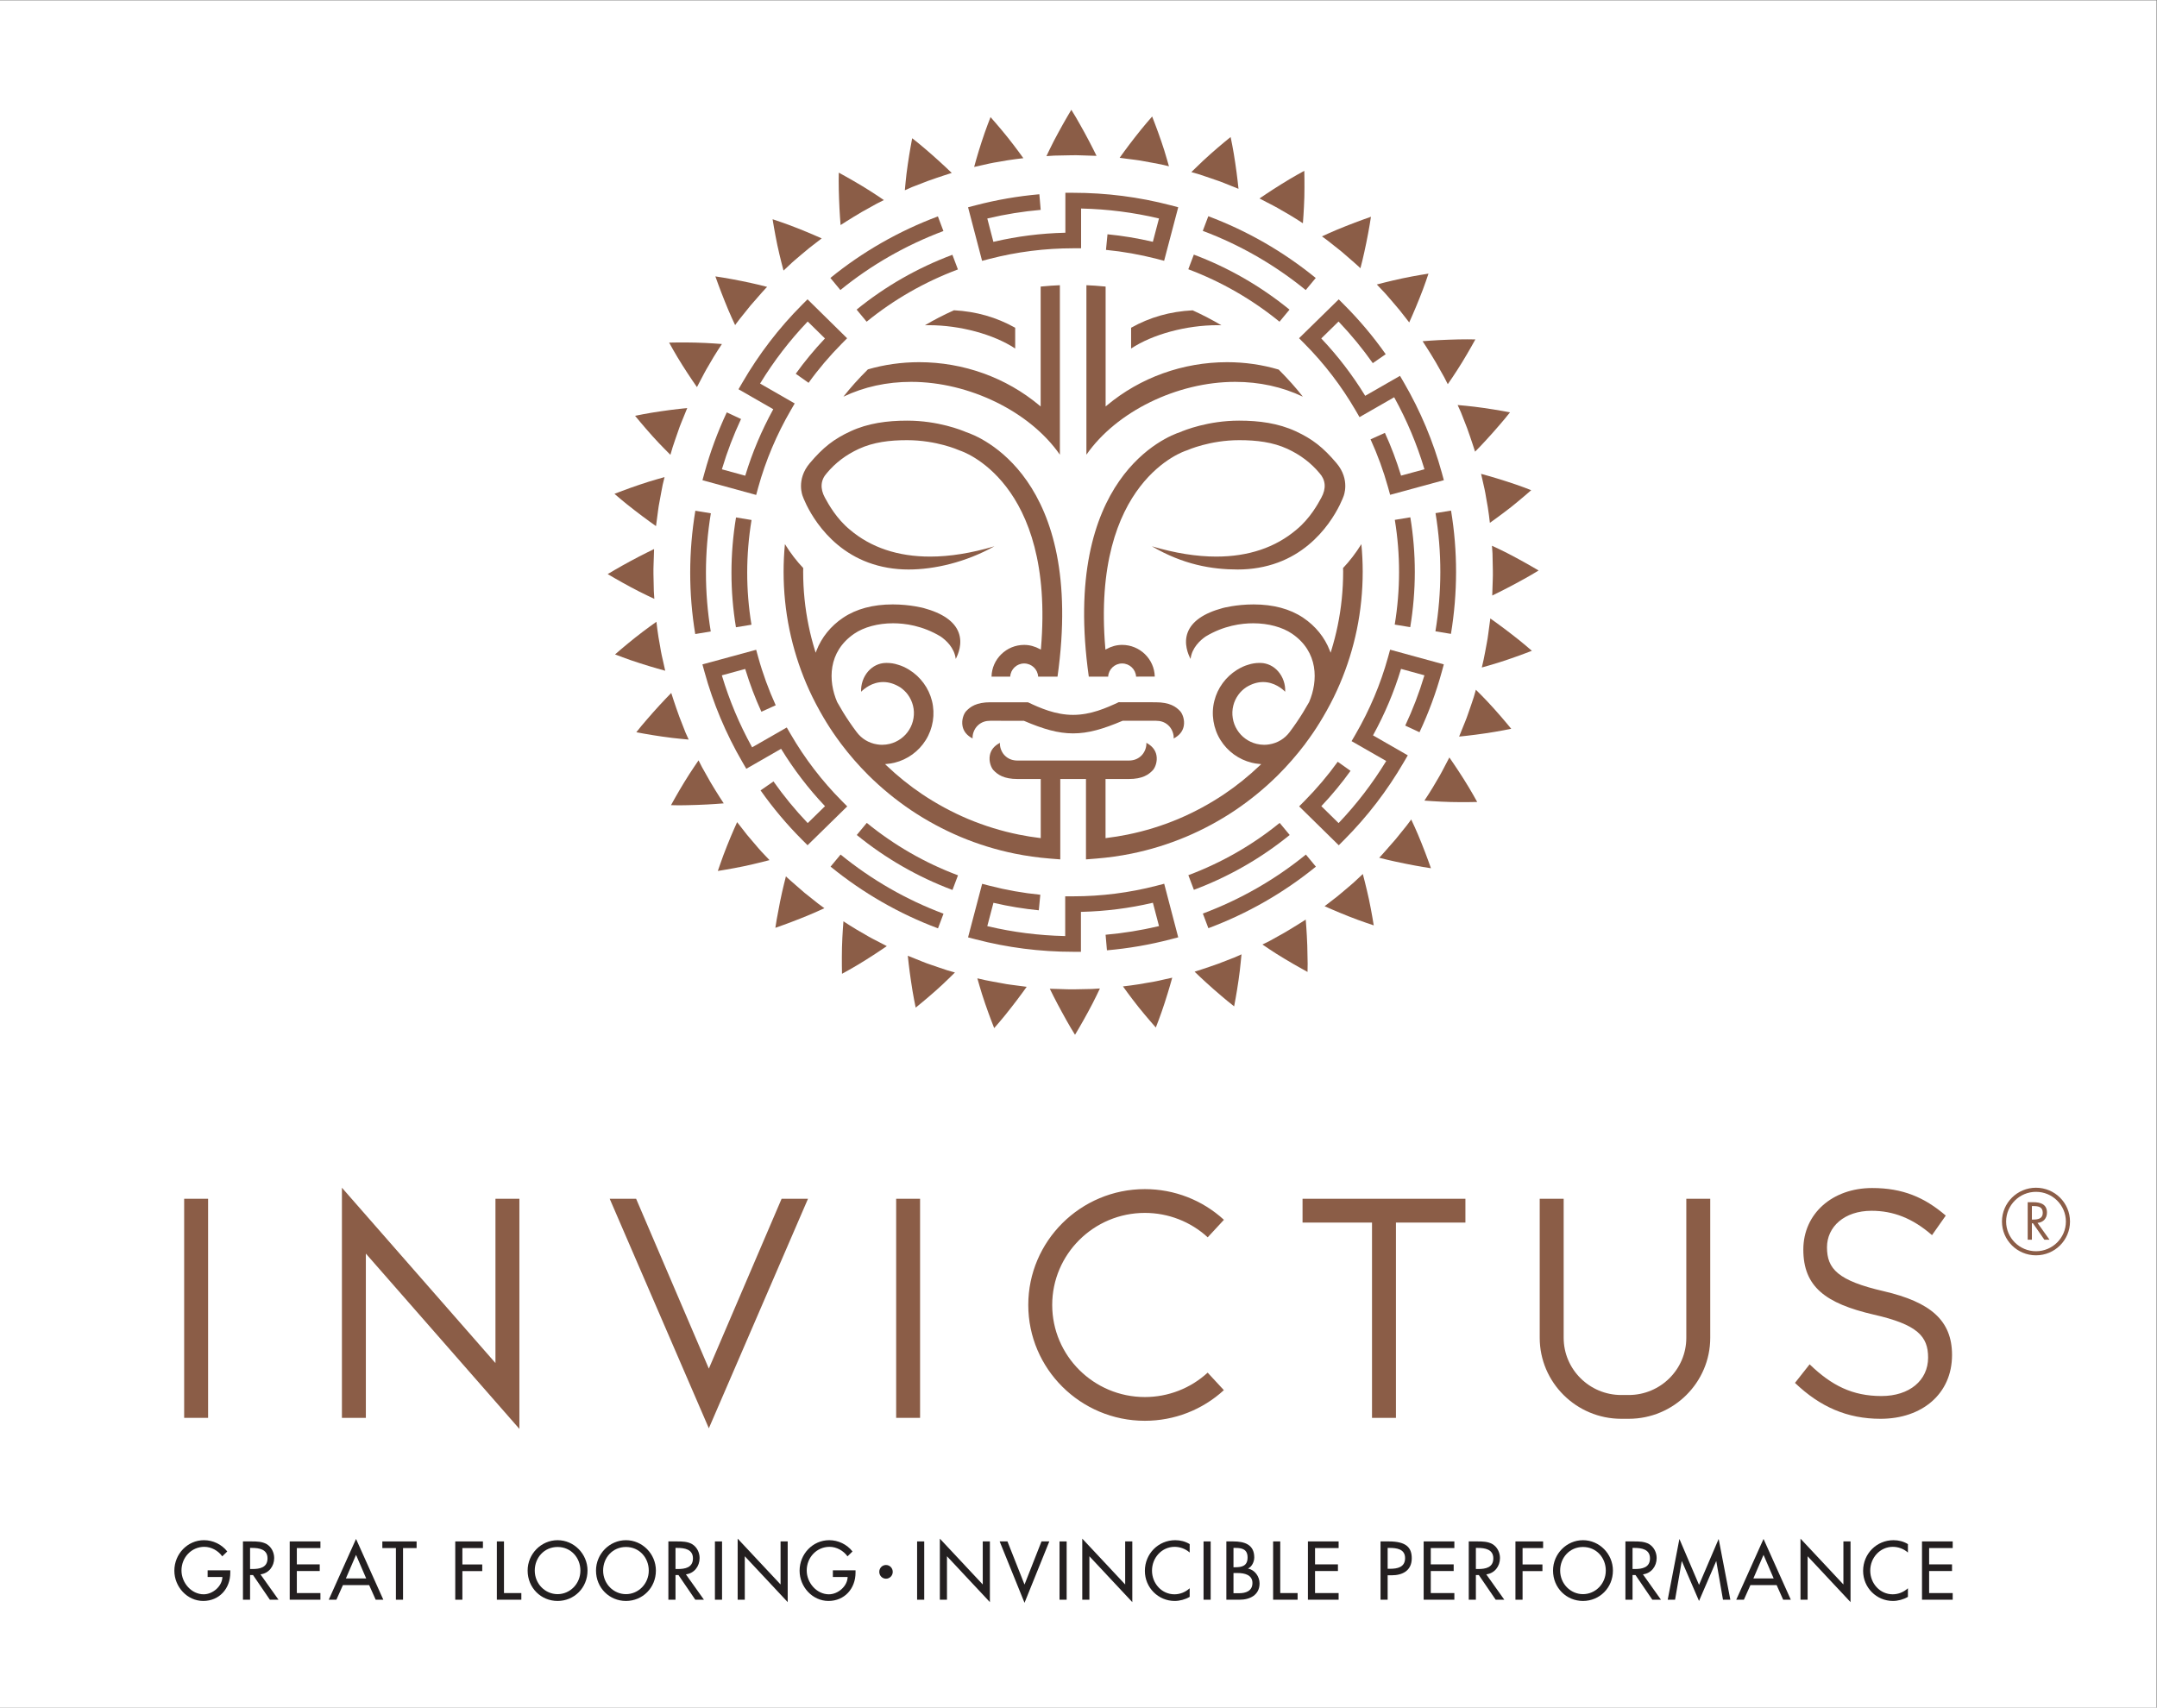 <?xml version="1.0" encoding="UTF-8" standalone="no"?>
<!-- Created with Inkscape (http://www.inkscape.org/) -->

<svg
   xmlns:dc="http://purl.org/dc/elements/1.1/"
   xmlns:cc="http://creativecommons.org/ns#"
   xmlns:rdf="http://www.w3.org/1999/02/22-rdf-syntax-ns#"
   xmlns:svg="http://www.w3.org/2000/svg"
   xmlns="http://www.w3.org/2000/svg"
   xmlns:sodipodi="http://sodipodi.sourceforge.net/DTD/sodipodi-0.dtd"
   xmlns:inkscape="http://www.inkscape.org/namespaces/inkscape"
   version="1.1"
   id="svg2"
   xml:space="preserve"
   width="315.989"
   height="250.212"
   viewBox="0 0 315.989 250.212"
   sodipodi:docname="Invictus_logo.svg"
   inkscape:version="0.92.4 (5da689c313, 2019-01-14)"><rect x="0" y="0" width="315.989" height="250.212" fill="#808080" stroke="none"/><defs
     id="defs6"><clipPath
       clipPathUnits="userSpaceOnUse"
       id="clipPath36"><path
         d="M 0,187.659 H 236.991 V 0 H 0 Z"
         id="path34"
         inkscape:connector-curvature="0" /></clipPath></defs><sodipodi:namedview
     pagecolor="#ffffff"
     bordercolor="#666666"
     borderopacity="1"
     objecttolerance="10"
     gridtolerance="10"
     guidetolerance="10"
     inkscape:pageopacity="0"
     inkscape:pageshadow="2"
     inkscape:window-width="3840"
     inkscape:window-height="2035"
     id="namedview4"
     showgrid="false"
     inkscape:zoom="1.8864003"
     inkscape:cx="279.75244"
     inkscape:cy="67.38373"
     inkscape:window-x="5459"
     inkscape:window-y="-13"
     inkscape:window-maximized="1"
     inkscape:current-layer="g10" /><g
     id="g10"
     inkscape:groupmode="layer"
     inkscape:label="Invictus_logo_Great-Floring-on-white+tagline"
     transform="matrix(1.333,0,0,-1.333,0,250.212)"
     style="opacity:1"><path
       d="M -3.7500001e-8,3.7500001e-8 H 236.992 V 187.659 H -3.7500001e-8 Z"
       style="fill:#ffffff;fill-opacity:1;fill-rule:nonzero;stroke:none"
       id="path12"
       inkscape:connector-curvature="0" /><g
       id="g14"
       transform="translate(77.901,37.267)"><path
         d="m 0,0 -7.992,18.669 h -2.904 L 0,-6.559 10.897,18.669 H 7.996 Z"
         style="fill:#8b5d47;fill-opacity:1;fill-rule:nonzero;stroke:none"
         id="path16"
         inkscape:connector-curvature="0" /></g><path
       d="M 22.87,31.855 H 20.239 V 55.937 H 22.87 Z"
       style="fill:#8b5d47;fill-opacity:1;fill-rule:nonzero;stroke:none"
       id="path18"
       inkscape:connector-curvature="0" /><g
       id="g20"
       transform="translate(161.047,55.937)"><path
         d="m 0,0 h -17.899 v -2.615 h 7.634 v -21.467 h 2.63 V -2.615 H 0 Z"
         style="fill:#8b5d47;fill-opacity:1;fill-rule:nonzero;stroke:none"
         id="path22"
         inkscape:connector-curvature="0" /></g><path
       d="m 101.115,31.855 h -2.628 v 24.082 h 2.628 z"
       style="fill:#8b5d47;fill-opacity:1;fill-rule:nonzero;stroke:none"
       id="path24"
       inkscape:connector-curvature="0" /><g
       id="g26"
       transform="translate(57.08,30.642)"><path
         d="M 0,0 -16.873,19.269 V 1.213 h -2.63 V 26.508 L -2.63,7.237 V 25.295 H 0 Z"
         style="fill:#8b5d47;fill-opacity:1;fill-rule:nonzero;stroke:none"
         id="path28"
         inkscape:connector-curvature="0" /></g><g
       id="g30"><g
         id="g32"
         clip-path="url(#clipPath36)"><g
           id="g38"
           transform="translate(125.82,31.532)"><path
             d="m 0,0 c -7.067,0 -12.814,5.709 -12.814,12.733 0,7.021 5.747,12.733 12.814,12.733 3.23,0 6.316,-1.199 8.688,-3.374 L 6.906,20.168 C 5.017,21.899 2.565,22.851 0,22.851 c -5.618,0 -10.184,-4.539 -10.184,-10.118 0,-5.581 4.566,-10.122 10.184,-10.122 2.562,0 5.012,0.951 6.9,2.681 L 8.681,3.368 C 6.309,1.194 3.225,0 0,0"
             style="fill:#8b5d47;fill-opacity:1;fill-rule:nonzero;stroke:none"
             id="path40"
             inkscape:connector-curvature="0" /></g><g
           id="g42"
           transform="translate(178.994,31.751)"><path
             d="m 0,0 h -0.821 c -4.938,0 -8.96,3.996 -8.96,8.903 v 15.282 h 2.632 V 8.903 c 0,-3.467 2.837,-6.288 6.328,-6.288 H 0 c 3.492,0 6.329,2.821 6.329,6.288 v 15.282 h 2.63 V 8.903 C 8.959,3.996 4.941,0 0,0"
             style="fill:#8b5d47;fill-opacity:1;fill-rule:nonzero;stroke:none"
             id="path44"
             inkscape:connector-curvature="0" /></g><g
           id="g46"
           transform="translate(207.031,45.773)"><path
             d="m 0,0 c 5.129,-1.197 7.495,-3.205 7.495,-7.011 0,-4.263 -3.288,-7.011 -7.86,-7.011 -3.646,0 -6.641,1.304 -9.401,3.947 l 1.61,2.042 c 2.399,-2.324 4.703,-3.487 7.891,-3.487 3.091,0 5.13,1.727 5.13,4.227 0,2.326 -1.152,3.629 -5.984,4.725 -5.295,1.23 -7.729,3.062 -7.729,7.148 0,3.946 3.193,6.765 7.566,6.765 3.35,0 5.752,-1.022 8.088,-3.029 L 5.294,6.165 C 3.154,8.033 1.019,8.843 -1.351,8.843 -4.341,8.843 -6.248,7.082 -6.248,4.828 -6.248,2.467 -5.063,1.163 0,0"
             style="fill:#8b5d47;fill-opacity:1;fill-rule:nonzero;stroke:none"
             id="path48"
             inkscape:connector-curvature="0" /></g><g
           id="g50"
           transform="translate(223.753,56.699)"><path
             d="m 0,0 c -1.81,0 -3.283,-1.463 -3.283,-3.265 0,-1.799 1.473,-3.264 3.283,-3.264 1.809,0 3.286,1.465 3.286,3.264 C 3.286,-1.463 1.809,0 0,0 m 0,-6.979 c -2.063,0 -3.74,1.666 -3.74,3.714 0,2.051 1.677,3.716 3.74,3.716 2.062,0 3.737,-1.665 3.737,-3.716 0,-2.048 -1.675,-3.714 -3.737,-3.714"
             style="fill:#8b5d47;fill-opacity:1;fill-rule:nonzero;stroke:none"
             id="path52"
             inkscape:connector-curvature="0" /></g><g
           id="g54"
           transform="translate(223.302,53.65)"><path
             d="m 0,0 h 0.142 c 0.524,0 1.053,0.099 1.053,0.738 0,0.679 -0.501,0.746 -1.056,0.746 H 0 Z m 0,-2.215 h -0.462 v 4.124 h 0.601 c 0.786,0 1.517,-0.207 1.517,-1.137 0,-0.635 -0.4,-1.084 -1.04,-1.138 L 1.937,-2.215 H 1.371 l -1.256,1.81 H 0 Z"
             style="fill:#8b5d47;fill-opacity:1;fill-rule:nonzero;stroke:none"
             id="path56"
             inkscape:connector-curvature="0" /></g><g
           id="g58"
           transform="translate(163.785,119.724)"><path
             d="m 0,0 c 0,0 -0.05,-0.34 -0.115,-0.85 -0.078,-0.505 -0.137,-1.188 -0.275,-1.86 -0.129,-0.671 -0.243,-1.343 -0.354,-1.847 -0.118,-0.5 -0.192,-0.832 -0.192,-0.832 0,0 0.344,0.097 0.865,0.246 0.518,0.152 1.222,0.361 1.896,0.594 1.363,0.46 2.741,0.994 2.741,0.994 0,0 -1.092,0.964 -2.257,1.847 C 1.16,-0.814 0,0 0,0"
             style="fill:#8b5d47;fill-opacity:1;fill-rule:nonzero;stroke:none"
             id="path60"
             inkscape:connector-curvature="0" /></g><g
           id="g62"
           transform="translate(164.191,109.805)"><path
             d="m 0,0 c -0.47,0.534 -0.984,1.059 -1.36,1.449 -0.381,0.379 -0.635,0.634 -0.635,0.634 0,0 -0.092,-0.329 -0.234,-0.82 -0.152,-0.491 -0.388,-1.132 -0.607,-1.779 -0.211,-0.654 -0.498,-1.276 -0.681,-1.758 -0.192,-0.473 -0.319,-0.79 -0.319,-0.79 0,0 1.406,0.135 2.852,0.351 1.449,0.207 2.875,0.505 2.875,0.505 0,0 -0.929,1.143 -1.891,2.208"
             style="fill:#8b5d47;fill-opacity:1;fill-rule:nonzero;stroke:none"
             id="path64"
             inkscape:connector-curvature="0" /></g><g
           id="g66"
           transform="translate(159.283,104.445)"><path
             d="m 0,0 c 0,0 -0.16,-0.3 -0.398,-0.76 -0.24,-0.452 -0.544,-1.066 -0.901,-1.648 -0.675,-1.194 -1.443,-2.334 -1.443,-2.334 0,0 1.43,-0.117 2.888,-0.155 1.44,-0.036 2.913,0.004 2.913,0.004 0,0 -0.69,1.271 -1.473,2.504 C 0.81,-1.159 0,0 0,0"
             style="fill:#8b5d47;fill-opacity:1;fill-rule:nonzero;stroke:none"
             id="path68"
             inkscape:connector-curvature="0" /></g><g
           id="g70"
           transform="translate(155.089,97.629)"><path
             d="m 0,0 c 0,0 -0.196,-0.282 -0.511,-0.688 -0.325,-0.398 -0.751,-0.937 -1.184,-1.467 -0.453,-0.52 -0.902,-1.035 -1.242,-1.418 -0.335,-0.391 -0.581,-0.634 -0.581,-0.634 0,0 0.35,-0.086 0.874,-0.218 0.522,-0.122 1.218,-0.277 1.928,-0.42 0.713,-0.142 1.432,-0.28 1.978,-0.37 0.545,-0.088 0.909,-0.144 0.909,-0.144 0,0 -0.487,1.395 -1.025,2.728 C 0.624,-1.301 0,0 0,0"
             style="fill:#8b5d47;fill-opacity:1;fill-rule:nonzero;stroke:none"
             id="path72"
             inkscape:connector-curvature="0" /></g><g
           id="g74"
           transform="translate(149.773,91.634)"><path
             d="m 0,0 c 0,0 -0.253,-0.235 -0.629,-0.588 -0.366,-0.358 -0.895,-0.797 -1.418,-1.24 -0.517,-0.454 -1.06,-0.881 -1.476,-1.188 -0.405,-0.309 -0.679,-0.522 -0.679,-0.522 0,0 1.296,-0.584 2.661,-1.121 0.683,-0.271 1.356,-0.515 1.874,-0.692 0.521,-0.175 0.866,-0.294 0.866,-0.294 0,0 -0.227,1.446 -0.523,2.846 C 0.365,-1.372 0,0 0,0"
             style="fill:#8b5d47;fill-opacity:1;fill-rule:nonzero;stroke:none"
             id="path76"
             inkscape:connector-curvature="0" /></g><g
           id="g78"
           transform="translate(143.668,83.775)"><path
             d="m 0,0 c -0.05,1.453 -0.17,2.851 -0.17,2.851 0,0 -1.154,-0.746 -2.338,-1.441 C -3.113,1.078 -3.709,0.743 -4.16,0.489 -4.62,0.26 -4.929,0.11 -4.929,0.11 c 0,0 0.297,-0.204 0.747,-0.505 0.45,-0.298 1.063,-0.698 1.676,-1.059 1.232,-0.745 2.532,-1.45 2.532,-1.45 0,0 0.005,0.361 0.015,0.903 C 0.037,-1.45 0.022,-0.719 0,0"
             style="fill:#8b5d47;fill-opacity:1;fill-rule:nonzero;stroke:none"
             id="path80"
             inkscape:connector-curvature="0" /></g><g
           id="g82"
           transform="translate(133.891,81.774)"><path
             d="m 0,0 c -1.296,-0.465 -2.607,-0.878 -2.607,-0.878 0,0 0.256,-0.244 0.641,-0.612 0.392,-0.366 0.918,-0.849 1.463,-1.328 0.546,-0.478 1.107,-0.953 1.534,-1.306 0.423,-0.336 0.706,-0.565 0.706,-0.565 0,0 0.284,1.448 0.484,2.866 0.106,0.701 0.187,1.421 0.238,1.961 0.055,0.534 0.088,0.891 0.088,0.891 0,0 -0.315,-0.137 -0.788,-0.346 C 1.28,0.498 0.64,0.25 0,0"
             style="fill:#8b5d47;fill-opacity:1;fill-rule:nonzero;stroke:none"
             id="path84"
             inkscape:connector-curvature="0" /></g><g
           id="g86"
           transform="translate(126.128,79.683)"><path
             d="m 0,0 c -1.346,-0.26 -2.717,-0.401 -2.717,-0.403 0,0 0.826,-1.161 1.734,-2.303 0.898,-1.116 1.877,-2.216 1.877,-2.216 0,0 0.128,0.342 0.326,0.852 0.19,0.503 0.429,1.187 0.654,1.882 0.453,1.385 0.824,2.743 0.824,2.743 0,0 -0.334,-0.073 -0.838,-0.184 C 1.357,0.255 0.685,0.098 0,0"
             style="fill:#8b5d47;fill-opacity:1;fill-rule:nonzero;stroke:none"
             id="path88"
             inkscape:connector-curvature="0" /></g><g
           id="g90"
           transform="translate(118.127,78.96)"><path
             d="m 0,0 c -0.69,-0.02 -1.375,0.031 -1.894,0.038 -0.52,0.015 -0.862,0.023 -0.862,0.023 0,0 0.615,-1.268 1.316,-2.539 0.343,-0.634 0.702,-1.268 0.983,-1.747 0.283,-0.469 0.473,-0.774 0.473,-0.774 0,0 0.762,1.265 1.44,2.526 0.347,0.633 0.668,1.261 0.907,1.757 0.229,0.484 0.388,0.808 0.388,0.808 0,0 -0.346,-0.022 -0.86,-0.054 C 1.373,0.026 0.688,0.011 0,0"
             style="fill:#8b5d47;fill-opacity:1;fill-rule:nonzero;stroke:none"
             id="path92"
             inkscape:connector-curvature="0" /></g><g
           id="g94"
           transform="translate(110.11,79.625)"><path
             d="m 0,0 c -0.678,0.124 -1.358,0.242 -1.861,0.349 -0.506,0.113 -0.84,0.194 -0.84,0.194 0,0 0.1,-0.346 0.248,-0.861 0.151,-0.518 0.362,-1.214 0.599,-1.889 0.46,-1.353 1.003,-2.722 1.003,-2.722 0,0 0.969,1.087 1.857,2.245 0.902,1.142 1.715,2.295 1.715,2.295 0,0 -0.34,0.044 -0.851,0.111 C 1.361,-0.2 0.674,-0.143 0,0"
             style="fill:#8b5d47;fill-opacity:1;fill-rule:nonzero;stroke:none"
             id="path96"
             inkscape:connector-curvature="0" /></g><g
           id="g98"
           transform="translate(102.33,81.651)"><path
             d="m 0,0 c -0.656,0.21 -1.282,0.491 -1.765,0.677 -0.479,0.189 -0.799,0.319 -0.799,0.319 0,0 0.138,-1.403 0.359,-2.836 0.203,-1.442 0.507,-2.862 0.507,-2.862 0,0 1.153,0.924 2.225,1.88 0.531,0.47 1.068,0.978 1.448,1.353 0.387,0.375 0.642,0.628 0.642,0.628 0,0 -0.327,0.097 -0.829,0.236 C 1.297,-0.456 0.654,-0.218 0,0"
             style="fill:#8b5d47;fill-opacity:1;fill-rule:nonzero;stroke:none"
             id="path100"
             inkscape:connector-curvature="0" /></g><g
           id="g102"
           transform="translate(95.036,85.006)"><path
             d="m 0,0 c -1.204,0.665 -2.343,1.429 -2.343,1.429 0,0 -0.121,-1.424 -0.16,-2.87 -0.033,-1.428 0.002,-2.898 0.002,-2.898 0,0 1.279,0.684 2.525,1.467 1.234,0.772 2.399,1.573 2.399,1.573 0,0 -0.306,0.16 -0.762,0.399 C 1.202,-0.664 0.586,-0.36 0,0"
             style="fill:#8b5d47;fill-opacity:1;fill-rule:nonzero;stroke:none"
             id="path104"
             inkscape:connector-curvature="0" /></g><g
           id="g106"
           transform="translate(88.43,89.558)"><path
             d="m 0,0 c -0.521,0.448 -1.037,0.899 -1.424,1.239 -0.391,0.335 -0.635,0.581 -0.635,0.581 0,0 -0.087,-0.35 -0.218,-0.874 -0.127,-0.514 -0.284,-1.211 -0.427,-1.916 -0.143,-0.707 -0.276,-1.424 -0.371,-1.967 -0.092,-0.541 -0.143,-0.901 -0.143,-0.901 0,0 1.403,0.484 2.742,1.02 1.339,0.52 2.648,1.137 2.648,1.137 0,0 -0.286,0.193 -0.695,0.507 C 1.074,-0.854 0.539,-0.426 0,0"
             style="fill:#8b5d47;fill-opacity:1;fill-rule:nonzero;stroke:none"
             id="path108"
             inkscape:connector-curvature="0" /></g><g
           id="g110"
           transform="translate(82.731,95.196)"><path
             d="m 0,0 c -0.458,0.513 -0.887,1.053 -1.194,1.466 -0.315,0.402 -0.528,0.673 -0.528,0.673 0,0 -0.591,-1.29 -1.126,-2.643 -0.273,-0.675 -0.517,-1.352 -0.696,-1.865 -0.179,-0.517 -0.299,-0.858 -0.299,-0.858 0,0 1.454,0.225 2.866,0.52 1.436,0.305 2.813,0.672 2.813,0.672 0,0 -0.232,0.248 -0.59,0.624 C 0.883,-1.046 0.441,-0.52 0,0"
             style="fill:#8b5d47;fill-opacity:1;fill-rule:nonzero;stroke:none"
             id="path112"
             inkscape:connector-curvature="0" /></g><g
           id="g114"
           transform="translate(78.082,101.725)"><path
             d="m 0,0 c -0.334,0.593 -0.676,1.19 -0.923,1.637 -0.232,0.458 -0.391,0.765 -0.391,0.765 0,0 -0.202,-0.298 -0.502,-0.742 -0.3,-0.448 -0.701,-1.055 -1.071,-1.669 -0.748,-1.22 -1.453,-2.514 -1.453,-2.514 0,0 0.363,-0.004 0.906,-0.017 0.552,0.005 1.294,0.019 2.017,0.046 1.457,0.047 2.871,0.169 2.871,0.169 0,0 -0.755,1.142 -1.454,2.325"
             style="fill:#8b5d47;fill-opacity:1;fill-rule:nonzero;stroke:none"
             id="path116"
             inkscape:connector-curvature="0" /></g><g
           id="g118"
           transform="translate(75.685,106.411)"><path
             d="m 0,0 c 0,0 -0.138,0.313 -0.353,0.783 -0.185,0.478 -0.435,1.113 -0.684,1.754 -0.468,1.283 -0.879,2.588 -0.879,2.588 0,0 -0.249,-0.257 -0.618,-0.639 C -2.905,4.101 -3.388,3.575 -3.871,3.033 -4.35,2.494 -4.828,1.936 -5.188,1.511 -5.527,1.088 -5.754,0.807 -5.754,0.807 c 0,0 1.458,-0.284 2.884,-0.483 C -2.164,0.219 -1.442,0.138 -0.898,0.086 -0.358,0.038 0,0 0,0"
             style="fill:#8b5d47;fill-opacity:1;fill-rule:nonzero;stroke:none"
             id="path120"
             inkscape:connector-curvature="0" /></g><g
           id="g122"
           transform="translate(72.92,114.813)"><path
             d="m 0,0 c -0.117,0.503 -0.276,1.166 -0.374,1.843 -0.264,1.343 -0.406,2.703 -0.406,2.703 0,0 -1.17,-0.816 -2.316,-1.726 -1.125,-0.891 -2.232,-1.86 -2.232,-1.86 0,0 0.343,-0.13 0.856,-0.321 0.507,-0.192 1.196,-0.433 1.895,-0.654 1.391,-0.451 2.762,-0.82 2.762,-0.82 0,0 -0.076,0.336 -0.185,0.835"
             style="fill:#8b5d47;fill-opacity:1;fill-rule:nonzero;stroke:none"
             id="path124"
             inkscape:connector-curvature="0" /></g><g
           id="g126"
           transform="translate(71.094,122.265)"><path
             d="m 0,0 c 0.488,-0.233 0.815,-0.385 0.815,-0.385 0,0 -0.02,0.343 -0.054,0.852 -0.011,0.514 -0.023,1.2 -0.041,1.88 -0.014,0.686 0.033,1.371 0.041,1.883 0.013,0.513 0.026,0.857 0.026,0.857 0,0 -1.277,-0.612 -2.556,-1.304 C -2.408,3.437 -3.048,3.081 -3.526,2.8 -3.993,2.518 -4.312,2.335 -4.312,2.335 c 0,0 1.278,-0.758 2.547,-1.438 C -1.131,0.558 -0.496,0.235 0,0"
             style="fill:#8b5d47;fill-opacity:1;fill-rule:nonzero;stroke:none"
             id="path128"
             inkscape:connector-curvature="0" /></g><g
           id="g130"
           transform="translate(72.094,129.875)"><path
             d="M 0,0 C 0,0 0.046,0.338 0.113,0.846 0.191,1.351 0.249,2.037 0.39,2.707 0.517,3.381 0.633,4.056 0.737,4.557 0.862,5.055 0.94,5.389 0.94,5.389 0.94,5.389 0.592,5.292 0.072,5.142 -0.447,4.992 -1.153,4.779 -1.825,4.547 -3.19,4.089 -4.566,3.548 -4.566,3.548 c 0,0 1.093,-0.958 2.258,-1.843 C -1.159,0.81 0,0 0,0"
             style="fill:#8b5d47;fill-opacity:1;fill-rule:nonzero;stroke:none"
             id="path132"
             inkscape:connector-curvature="0" /></g><g
           id="g134"
           transform="translate(71.685,139.789)"><path
             d="m 0,0 c 0.469,-0.53 0.986,-1.059 1.362,-1.442 0.381,-0.384 0.63,-0.638 0.63,-0.638 0,0 0.099,0.329 0.24,0.822 0.151,0.486 0.388,1.133 0.608,1.776 0.21,0.655 0.495,1.278 0.68,1.756 0.19,0.476 0.321,0.793 0.321,0.793 0,0 -1.409,-0.138 -2.855,-0.353 C -0.465,2.514 -1.89,2.211 -1.89,2.211 -1.89,2.211 -0.958,1.067 0,0"
             style="fill:#8b5d47;fill-opacity:1;fill-rule:nonzero;stroke:none"
             id="path136"
             inkscape:connector-curvature="0" /></g><g
           id="g138"
           transform="translate(76.594,145.154)"><path
             d="m 0,0 c 0,0 0.159,0.302 0.396,0.757 0.241,0.452 0.546,1.065 0.906,1.649 0.67,1.197 1.442,2.33 1.442,2.33 0,0 -1.435,0.121 -2.893,0.157 -1.436,0.039 -2.909,0 -2.909,0 0,0 0.687,-1.273 1.473,-2.508 C -0.81,1.154 0,0 0,0"
             style="fill:#8b5d47;fill-opacity:1;fill-rule:nonzero;stroke:none"
             id="path140"
             inkscape:connector-curvature="0" /></g><g
           id="g142"
           transform="translate(80.79,151.969)"><path
             d="m 0,0 c 0,0 0.194,0.284 0.512,0.688 0.322,0.4 0.749,0.935 1.18,1.468 0.451,0.519 0.905,1.033 1.24,1.418 0.34,0.391 0.585,0.628 0.585,0.628 0,0 -0.351,0.093 -0.876,0.223 C 2.121,4.548 1.426,4.701 0.713,4.847 0.002,4.99 -0.717,5.12 -1.264,5.213 -1.807,5.3 -2.171,5.356 -2.171,5.356 c 0,0 0.487,-1.394 1.028,-2.727 C -0.622,1.3 0,0 0,0"
             style="fill:#8b5d47;fill-opacity:1;fill-rule:nonzero;stroke:none"
             id="path144"
             inkscape:connector-curvature="0" /></g><g
           id="g146"
           transform="translate(85.772,163.313)"><path
             d="m 0,0 c -0.522,0.176 -0.865,0.294 -0.865,0.294 0,0 0.226,-1.442 0.522,-2.847 0.306,-1.427 0.679,-2.796 0.679,-2.796 0,0 0.247,0.235 0.625,0.586 0.368,0.362 0.898,0.8 1.422,1.244 0.516,0.451 1.058,0.876 1.47,1.185 0.406,0.312 0.678,0.522 0.678,0.522 0,0 -1.293,0.582 -2.653,1.117 C 1.193,-0.422 0.513,-0.177 0,0"
             style="fill:#8b5d47;fill-opacity:1;fill-rule:nonzero;stroke:none"
             id="path148"
             inkscape:connector-curvature="0" /></g><g
           id="g150"
           transform="translate(94.716,167.279)"><path
             d="m 0,0 c -1.233,0.742 -2.535,1.449 -2.535,1.449 0,0 -0.004,-0.366 -0.01,-0.907 0,-0.547 0.012,-1.28 0.041,-2.003 0.047,-1.447 0.167,-2.852 0.167,-2.852 0,0 1.152,0.75 2.337,1.444 0.6,0.336 1.202,0.668 1.654,0.921 0.463,0.23 0.767,0.383 0.767,0.383 0,0 -0.298,0.198 -0.744,0.502 C 1.224,-0.764 0.614,-0.366 0,0"
             style="fill:#8b5d47;fill-opacity:1;fill-rule:nonzero;stroke:none"
             id="path152"
             inkscape:connector-curvature="0" /></g><g
           id="g154"
           transform="translate(102.488,170.639)"><path
             d="m 0,0 c -0.545,0.479 -1.101,0.953 -1.529,1.305 -0.425,0.338 -0.711,0.566 -0.711,0.566 0,0 -0.28,-1.446 -0.483,-2.864 -0.108,-0.704 -0.189,-1.422 -0.24,-1.962 -0.051,-0.534 -0.084,-0.892 -0.084,-0.892 0,0 0.312,0.139 0.783,0.349 0.485,0.184 1.121,0.435 1.762,0.68 1.296,0.466 2.609,0.875 2.609,0.875 0,0 -0.258,0.249 -0.646,0.614 C 1.072,-0.963 0.543,-0.48 0,0"
             style="fill:#8b5d47;fill-opacity:1;fill-rule:nonzero;stroke:none"
             id="path156"
             inkscape:connector-curvature="0" /></g><g
           id="g158"
           transform="translate(108.858,174.834)"><path
             d="m 0,0 c 0,0 -0.131,-0.343 -0.325,-0.85 -0.192,-0.503 -0.431,-1.189 -0.657,-1.883 -0.456,-1.383 -0.819,-2.747 -0.819,-2.747 0,0 0.33,0.076 0.835,0.187 0.502,0.118 1.171,0.27 1.854,0.375 1.352,0.258 2.72,0.402 2.72,0.402 0,0 -0.826,1.159 -1.736,2.301 C 0.978,-1.1 0,0 0,0"
             style="fill:#8b5d47;fill-opacity:1;fill-rule:nonzero;stroke:none"
             id="path160"
             inkscape:connector-curvature="0" /></g><g
           id="g162"
           transform="translate(118.208,174.864)"><path
             d="m 0,0 c -0.279,0.465 -0.471,0.774 -0.471,0.774 0,0 -0.761,-1.266 -1.44,-2.528 -0.347,-0.633 -0.672,-1.262 -0.908,-1.757 -0.234,-0.487 -0.388,-0.808 -0.388,-0.808 0,0 0.344,0.021 0.86,0.056 0.515,0.008 1.204,0.024 1.896,0.038 0.684,0.021 1.377,-0.033 1.891,-0.038 0.514,-0.018 0.86,-0.026 0.86,-0.026 0,0 -0.616,1.269 -1.311,2.538 C 0.643,-1.114 0.279,-0.481 0,0"
             style="fill:#8b5d47;fill-opacity:1;fill-rule:nonzero;stroke:none"
             id="path164"
             inkscape:connector-curvature="0" /></g><g
           id="g166"
           transform="translate(127.622,172.178)"><path
             d="m 0,0 c -0.461,1.354 -1.003,2.722 -1.003,2.722 0,0 -0.966,-1.088 -1.858,-2.243 -0.899,-1.144 -1.715,-2.296 -1.715,-2.296 0,0 0.337,-0.042 0.85,-0.114 0.511,-0.075 1.2,-0.133 1.876,-0.273 0.675,-0.129 1.353,-0.242 1.859,-0.347 0.502,-0.12 0.835,-0.198 0.835,-0.198 0,0 -0.094,0.344 -0.249,0.859 C 0.446,-1.372 0.239,-0.673 0,0"
             style="fill:#8b5d47;fill-opacity:1;fill-rule:nonzero;stroke:none"
             id="path168"
             inkscape:connector-curvature="0" /></g><g
           id="g170"
           transform="translate(135.243,172.646)"><path
             d="m 0,0 c 0,0 -1.15,-0.923 -2.22,-1.879 -0.534,-0.468 -1.069,-0.979 -1.451,-1.352 -0.387,-0.378 -0.644,-0.626 -0.644,-0.626 0,0 0.329,-0.097 0.829,-0.24 0.49,-0.151 1.139,-0.388 1.788,-0.605 0.658,-0.207 1.289,-0.491 1.768,-0.675 0.481,-0.189 0.796,-0.318 0.796,-0.318 0,0 -0.138,1.402 -0.357,2.836 C 0.306,-1.416 0,0 0,0"
             style="fill:#8b5d47;fill-opacity:1;fill-rule:nonzero;stroke:none"
             id="path172"
             inkscape:connector-curvature="0" /></g><g
           id="g174"
           transform="translate(143.341,168.93)"><path
             d="m 0,0 c 0,0 -1.28,-0.686 -2.519,-1.469 -1.237,-0.767 -2.406,-1.57 -2.406,-1.57 0,0 0.307,-0.16 0.763,-0.398 0.458,-0.239 1.077,-0.542 1.664,-0.901 1.202,-0.666 2.343,-1.427 2.343,-1.427 0,0 0.117,1.421 0.159,2.869 C 0.038,-1.469 0,0 0,0"
             style="fill:#8b5d47;fill-opacity:1;fill-rule:nonzero;stroke:none"
             id="path176"
             inkscape:connector-curvature="0" /></g><g
           id="g178"
           transform="translate(145.277,161.723)"><path
             d="m 0,0 c 0,0 0.285,-0.194 0.693,-0.51 0.401,-0.32 0.939,-0.745 1.482,-1.176 0.513,-0.447 1.035,-0.898 1.42,-1.234 0.395,-0.333 0.634,-0.584 0.634,-0.584 0,0 0.09,0.35 0.223,0.875 0.124,0.515 0.279,1.209 0.423,1.916 0.145,0.706 0.277,1.426 0.369,1.966 0.091,0.541 0.145,0.903 0.145,0.903 0,0 -1.401,-0.484 -2.741,-1.02 C 1.309,0.614 0,0 0,0"
             style="fill:#8b5d47;fill-opacity:1;fill-rule:nonzero;stroke:none"
             id="path180"
             inkscape:connector-curvature="0" /></g><g
           id="g182"
           transform="translate(153.149,154.399)"><path
             d="m 0,0 c 0.458,-0.514 0.882,-1.047 1.193,-1.458 0.314,-0.407 0.528,-0.678 0.528,-0.678 0,0 0.587,1.29 1.122,2.638 0.279,0.678 0.522,1.356 0.701,1.864 0.177,0.519 0.295,0.863 0.295,0.863 0,0 -1.455,-0.222 -2.864,-0.52 C -0.462,2.403 -1.84,2.036 -1.84,2.036 c 0,0 0.234,-0.249 0.591,-0.623 C -0.887,1.047 -0.446,0.52 0,0"
             style="fill:#8b5d47;fill-opacity:1;fill-rule:nonzero;stroke:none"
             id="path184"
             inkscape:connector-curvature="0" /></g><g
           id="g186"
           transform="translate(157.796,147.874)"><path
             d="m 0,0 c 0.334,-0.595 0.675,-1.193 0.924,-1.638 0.231,-0.459 0.388,-0.76 0.388,-0.76 0,0 0.205,0.29 0.504,0.738 0.299,0.447 0.702,1.058 1.071,1.666 0.75,1.224 1.456,2.516 1.456,2.516 0,0 -0.364,0.004 -0.907,0.011 -0.558,0 -1.293,-0.013 -2.021,-0.041 -1.456,-0.046 -2.87,-0.166 -2.87,-0.166 0,0 0.76,-1.142 1.455,-2.326"
             style="fill:#8b5d47;fill-opacity:1;fill-rule:nonzero;stroke:none"
             id="path188"
             inkscape:connector-curvature="0" /></g><g
           id="g190"
           transform="translate(160.191,143.185)"><path
             d="m 0,0 c 0,0 0.143,-0.312 0.356,-0.782 0.185,-0.475 0.431,-1.114 0.684,-1.75 0.465,-1.288 0.877,-2.594 0.877,-2.594 0,0 0.249,0.257 0.625,0.641 0.363,0.385 0.85,0.912 1.33,1.451 0.481,0.543 0.959,1.101 1.315,1.525 0.342,0.421 0.569,0.706 0.569,0.706 0,0 -1.459,0.278 -2.88,0.48 -0.71,0.105 -1.434,0.185 -1.977,0.24 C 0.361,-0.033 0,0 0,0"
             style="fill:#8b5d47;fill-opacity:1;fill-rule:nonzero;stroke:none"
             id="path192"
             inkscape:connector-curvature="0" /></g><g
           id="g194"
           transform="translate(162.959,134.785)"><path
             d="m 0,0 c 0.119,-0.498 0.271,-1.165 0.373,-1.842 0.265,-1.343 0.403,-2.706 0.403,-2.706 0,0 1.172,0.823 2.322,1.725 1.12,0.894 2.222,1.862 2.222,1.862 0,0 -0.339,0.128 -0.849,0.326 -0.508,0.185 -1.196,0.429 -1.897,0.65 -1.386,0.449 -2.764,0.82 -2.764,0.82 0,0 0.08,-0.337 0.19,-0.835"
             style="fill:#8b5d47;fill-opacity:1;fill-rule:nonzero;stroke:none"
             id="path196"
             inkscape:connector-curvature="0" /></g><g
           id="g198"
           transform="translate(164.785,127.332)"><path
             d="m 0,0 c -0.489,0.229 -0.82,0.386 -0.82,0.386 0,0 0.024,-0.34 0.058,-0.854 0.013,-0.512 0.028,-1.195 0.039,-1.881 0.017,-0.687 -0.031,-1.367 -0.04,-1.881 -0.012,-0.511 -0.027,-0.856 -0.027,-0.856 0,0 1.276,0.611 2.558,1.306 0.639,0.341 1.28,0.7 1.757,0.976 0.471,0.289 0.78,0.47 0.78,0.47 0,0 -1.272,0.757 -2.544,1.435 C 1.131,-0.557 0.494,-0.233 0,0"
             style="fill:#8b5d47;fill-opacity:1;fill-rule:nonzero;stroke:none"
             id="path200"
             inkscape:connector-curvature="0" /></g><g
           id="g202"
           transform="translate(106.89,106.532)"><path
             d="m 0,0 c -0.625,0.325 -0.995,0.779 -1.108,1.357 -0.138,0.703 0.149,1.389 0.401,1.653 0.455,0.479 1.122,0.97 2.657,0.97 h 4.128 c 1.327,-0.629 3.03,-1.386 4.965,-1.386 1.942,0 3.647,0.757 5.008,1.393 L 20.108,3.98 c 1.568,0 2.24,-0.491 2.692,-0.97 C 23.05,2.746 23.338,2.058 23.202,1.356 23.086,0.777 22.715,0.321 22.093,0.001 22.132,0.388 21.959,1.072 21.444,1.503 21.08,1.807 20.667,1.947 20.142,1.947 H 16.486 C 14.305,1.024 12.703,0.56 11.043,0.56 9.39,0.56 7.791,1.024 5.637,1.941 L 1.95,1.947 C 1.425,1.947 1.013,1.807 0.648,1.503 0.132,1.072 -0.041,0.388 0,0"
             style="fill:#8b5d47;fill-opacity:1;fill-rule:nonzero;stroke:none"
             id="path204"
             inkscape:connector-curvature="0" /></g><g
           id="g206"
           transform="translate(114.09,113.332)"><path
             d="M 0,0 C -0.045,0.803 -0.717,1.445 -1.537,1.445 -2.354,1.445 -3.025,0.803 -3.068,0 h -2.055 c 0.044,1.928 1.636,3.486 3.586,3.486 0.592,0 1.172,-0.156 1.722,-0.457 L 0.298,2.967 0.309,3.092 c 1.576,18.433 -8.797,21.723 -8.903,21.755 l -0.143,0.056 c -0.019,0.009 -2.435,1.088 -5.673,1.088 -1.903,0 -3.686,-0.216 -5.299,-0.96 -1.42,-0.657 -2.572,-1.53 -3.522,-2.671 -0.677,-0.75 -0.75,-1.68 -0.206,-2.683 0.4,-0.736 1.278,-2.316 2.74,-3.52 2.312,-1.968 5.283,-2.964 8.822,-2.964 2.158,0 4.533,0.38 7.069,1.133 -3.155,-1.76 -6.6,-2.552 -9.435,-2.552 -1.562,0 -3.046,0.257 -4.417,0.762 -5.278,1.946 -7.132,7.061 -7.206,7.272 -0.013,0.023 -0.77,1.838 0.768,3.655 1.472,1.739 2.646,2.658 4.482,3.505 1.913,0.885 4.008,1.169 6.225,1.169 3.394,0 5.996,-1.051 6.487,-1.267 1.341,-0.438 13.12,-4.915 10.031,-26.874 z"
             style="fill:#8b5d47;fill-opacity:1;fill-rule:nonzero;stroke:none"
             id="path208"
             inkscape:connector-curvature="0" /></g><g
           id="g210"
           transform="translate(116.479,137.726)"><path
             d="m 0,0 c -3.279,4.726 -9.956,8.006 -16.349,8.006 -2.668,0 -5.169,-0.548 -7.439,-1.628 0.761,0.972 1.62,1.936 2.69,2.999 1.783,0.519 3.688,0.792 5.628,0.792 4.867,0 9.561,-1.689 13.222,-4.756 L -2.112,5.3 v 13.18 c 0.77,0.082 1.555,0.125 2.112,0.15 z"
             style="fill:#8b5d47;fill-opacity:1;fill-rule:nonzero;stroke:none"
             id="path212"
             inkscape:connector-curvature="0" /></g><g
           id="g214"
           transform="translate(111.567,149.397)"><path
             d="m 0,0 c -2.364,1.562 -6.065,2.564 -9.485,2.564 -0.144,0 -0.287,-10e-4 -0.433,-0.008 0.996,0.592 2.065,1.145 3.194,1.648 C -4.283,4.07 -2.071,3.444 0,2.283 Z"
             style="fill:#8b5d47;fill-opacity:1;fill-rule:nonzero;stroke:none"
             id="path216"
             inkscape:connector-curvature="0" /></g><g
           id="g218"
           transform="translate(115.366,93.334)"><path
             d="m 0,0 c -1.278,0.102 -2.57,0.283 -3.837,0.54 -2.048,0.416 -4.059,1.037 -5.976,1.843 -1.89,0.797 -3.709,1.779 -5.407,2.916 -1.688,1.138 -3.274,2.436 -4.711,3.862 -1.087,1.086 -2.104,2.251 -3.02,3.473 l -0.002,-0.005 -0.028,0.049 c -0.287,0.384 -0.565,0.771 -0.833,1.165 -0.498,0.733 -0.972,1.5 -1.447,2.353 l -0.035,0.064 c -0.552,0.991 -1.041,1.988 -1.452,2.955 -0.811,1.906 -1.434,3.902 -1.857,5.939 -0.429,2.08 -0.645,4.226 -0.645,6.376 0,1 0.048,2.019 0.146,3.029 0.613,-0.989 1.29,-1.869 2.011,-2.626 0,0 -0.007,-0.323 -0.007,-0.403 0,-2.001 0.202,-4 0.603,-5.946 0.181,-0.9 0.421,-1.82 0.702,-2.733 l 0.072,-0.227 0.083,0.225 c 0.563,1.457 1.574,2.712 2.929,3.621 1.447,0.971 3.283,1.464 5.46,1.464 1.901,0 3.37,-0.393 3.386,-0.398 2.095,-0.566 3.391,-1.469 3.85,-2.688 0.459,-1.212 -0.056,-2.416 -0.317,-2.905 -0.149,1.241 -1.085,2.065 -1.653,2.46 -2.002,1.208 -3.95,1.458 -5.234,1.458 -1.647,0 -3.202,-0.417 -4.273,-1.15 -2.905,-1.991 -2.872,-5.184 -1.87,-7.51 0.441,-0.789 0.872,-1.493 1.329,-2.163 0.263,-0.39 0.536,-0.771 0.821,-1.148 0.264,-0.35 0.582,-0.64 0.943,-0.865 0.4,-0.243 0.836,-0.406 1.302,-0.477 0.182,-0.031 0.368,-0.045 0.551,-0.045 0.282,0 0.562,0.036 0.836,0.103 0.439,0.108 0.849,0.298 1.216,0.564 0.364,0.265 0.673,0.593 0.911,0.978 0.248,0.392 0.408,0.825 0.482,1.293 0.074,0.464 0.054,0.926 -0.06,1.376 -0.11,0.438 -0.303,0.845 -0.567,1.205 -0.218,0.298 -0.493,0.559 -0.836,0.799 -0.62,0.385 -1.246,0.58 -1.866,0.58 -1.236,0 -2.11,-0.747 -2.429,-1.066 -0.041,0.805 0.24,1.633 0.769,2.237 0.505,0.58 1.188,0.908 1.918,0.929 l 0.119,0.002 c 0.434,0 0.852,-0.065 1.239,-0.196 0.428,-0.122 0.796,-0.29 1.237,-0.559 0.623,-0.386 1.155,-0.881 1.584,-1.465 0.43,-0.587 0.74,-1.241 0.918,-1.947 0.183,-0.733 0.214,-1.481 0.098,-2.228 -0.121,-0.75 -0.383,-1.452 -0.78,-2.087 -0.386,-0.62 -0.88,-1.148 -1.472,-1.578 -0.592,-0.427 -1.252,-0.736 -1.96,-0.909 -0.254,-0.063 -0.523,-0.108 -0.862,-0.138 l -0.18,-0.017 0.131,-0.124 c 1.245,-1.187 2.576,-2.26 3.952,-3.184 1.595,-1.067 3.286,-1.981 5.041,-2.722 1.79,-0.75 3.662,-1.329 5.569,-1.715 0.767,-0.156 1.551,-0.283 2.327,-0.377 L -0.99,2.245 v 6.497 h -2.535 c -1.538,0 -2.204,0.488 -2.658,0.968 -0.249,0.263 -0.536,0.949 -0.399,1.649 0.112,0.582 0.486,1.038 1.11,1.359 -0.042,-0.386 0.13,-1.071 0.647,-1.502 0.361,-0.302 0.777,-0.445 1.3,-0.445 H 8.666 c 0.527,0 0.938,0.143 1.3,0.445 0.516,0.428 0.69,1.116 0.65,1.505 0.627,-0.33 0.994,-0.785 1.108,-1.359 C 11.863,10.66 11.576,9.974 11.327,9.71 10.874,9.23 10.203,8.742 8.678,8.742 H 6.13 L 6.131,2.245 6.223,2.257 c 0.772,0.094 1.558,0.221 2.327,0.377 1.908,0.386 3.782,0.965 5.57,1.715 1.75,0.741 3.445,1.653 5.037,2.722 1.38,0.925 2.709,2 3.954,3.184 l 0.131,0.124 -0.179,0.017 c -0.337,0.03 -0.606,0.073 -0.859,0.138 -0.71,0.173 -1.369,0.479 -1.965,0.909 -0.588,0.43 -1.085,0.958 -1.471,1.578 -0.398,0.635 -0.658,1.337 -0.777,2.087 -0.118,0.749 -0.088,1.497 0.098,2.228 0.177,0.706 0.485,1.362 0.916,1.947 0.43,0.586 0.962,1.079 1.583,1.465 0.443,0.271 0.811,0.438 1.233,0.559 0.391,0.131 0.81,0.196 1.246,0.196 l 0.119,-0.002 c 0.73,-0.021 1.412,-0.349 1.918,-0.929 0.53,-0.607 0.81,-1.432 0.767,-2.237 -0.317,0.319 -1.191,1.066 -2.427,1.066 -0.623,0 -1.248,-0.195 -1.862,-0.577 -0.353,-0.243 -0.625,-0.504 -0.839,-0.802 -0.27,-0.36 -0.461,-0.77 -0.571,-1.205 -0.114,-0.451 -0.133,-0.916 -0.06,-1.376 0.073,-0.468 0.236,-0.9 0.482,-1.293 0.241,-0.385 0.545,-0.713 0.913,-0.978 0.364,-0.266 0.776,-0.456 1.217,-0.564 0.274,-0.067 0.555,-0.103 0.835,-0.103 0.182,0 0.367,0.014 0.55,0.045 0.466,0.071 0.904,0.234 1.301,0.477 0.361,0.225 0.681,0.515 0.944,0.865 0.282,0.377 0.557,0.758 0.82,1.148 0.451,0.662 0.884,1.368 1.327,2.155 1.002,2.334 1.036,5.53 -1.867,7.518 -1.07,0.733 -2.628,1.15 -4.271,1.15 -1.288,0 -3.237,-0.25 -5.233,-1.455 -0.573,-0.397 -1.508,-1.222 -1.654,-2.463 -0.262,0.489 -0.776,1.699 -0.319,2.905 0.461,1.219 1.755,2.122 3.854,2.688 0.013,0.005 1.481,0.398 3.383,0.398 2.175,0 4.012,-0.493 5.458,-1.464 1.355,-0.91 2.369,-2.164 2.928,-3.621 l 0.087,-0.225 0.069,0.227 c 0.28,0.91 0.517,1.828 0.703,2.733 0.402,1.946 0.605,3.945 0.605,5.946 0,0.085 -10e-4,0.174 -0.006,0.261 l -0.006,0.142 c 0.719,0.754 1.396,1.636 2.013,2.626 0.1,-1.025 0.148,-2.04 0.148,-3.029 0,-2.144 -0.217,-4.289 -0.647,-6.376 -0.42,-2.037 -1.047,-4.033 -1.857,-5.937 -0.418,-0.989 -0.908,-1.986 -1.457,-2.967 l 0.006,-0.002 -0.037,-0.052 c -0.468,-0.838 -0.954,-1.63 -1.446,-2.353 -0.268,-0.394 -0.546,-0.781 -0.834,-1.165 L 28.08,12.619 28.085,12.616 C 27.138,11.372 26.139,10.224 25.072,9.161 23.63,7.731 22.048,6.434 20.363,5.299 18.668,4.162 16.848,3.18 14.954,2.383 13.036,1.577 11.024,0.956 8.979,0.54 7.713,0.283 6.42,0.102 5.143,0 L 3.981,-0.093 V 8.742 H 1.157 v -8.835 z"
             style="fill:#8b5d47;fill-opacity:1;fill-rule:nonzero;stroke:none"
             id="path220"
             inkscape:connector-curvature="0" /></g><g
           id="g222"
           transform="translate(119.657,113.328)"><path
             d="m 0,0 c -3.09,21.965 8.687,26.437 10.023,26.874 0.496,0.216 3.101,1.267 6.493,1.267 2.215,0 4.312,-0.284 6.226,-1.169 1.835,-0.849 3.009,-1.766 4.482,-3.505 1.539,-1.819 0.777,-3.632 0.769,-3.65 -0.079,-0.216 -1.935,-5.331 -7.208,-7.277 -1.369,-0.504 -2.854,-0.762 -4.415,-0.762 -2.841,0 -5.996,0.53 -9.438,2.552 2.538,-0.753 4.909,-1.133 7.07,-1.133 3.539,0 6.507,0.996 8.822,2.964 1.461,1.204 2.342,2.783 2.735,3.52 0.549,1.004 0.477,1.931 -0.203,2.688 -0.949,1.137 -2.104,2.009 -3.517,2.666 -1.615,0.744 -3.399,0.96 -5.302,0.96 -3.22,0 -5.658,-1.079 -5.678,-1.091 L 10.715,24.851 C 10.615,24.822 0.241,21.569 1.818,3.096 L 1.829,2.972 1.942,3.033 c 0.55,0.302 1.131,0.458 1.718,0.458 1.951,0 3.547,-1.559 3.591,-3.487 H 5.197 C 5.153,0.808 4.482,1.449 3.66,1.449 2.844,1.449 2.172,0.808 2.128,0.004 Z"
             style="fill:#8b5d47;fill-opacity:1;fill-rule:nonzero;stroke:none"
             id="path224"
             inkscape:connector-curvature="0" /></g><g
           id="g226"
           transform="translate(119.395,156.356)"><path
             d="m 0,0 c 0.557,-0.025 1.344,-0.068 2.111,-0.15 v -13.18 l 0.136,0.113 c 3.662,3.067 8.356,4.756 13.222,4.756 1.938,0 3.843,-0.273 5.662,-0.813 1.036,-1.042 1.895,-2 2.656,-2.978 -2.273,1.079 -4.772,1.628 -7.437,1.628 -6.394,0 -13.069,-3.28 -16.35,-8.006 z"
             style="fill:#8b5d47;fill-opacity:1;fill-rule:nonzero;stroke:none"
             id="path228"
             inkscape:connector-curvature="0" /></g><g
           id="g230"
           transform="translate(124.307,151.68)"><path
             d="M 0,0 C 2.07,1.16 4.281,1.786 6.763,1.914 7.857,1.416 8.925,0.863 9.919,0.273 9.775,0.28 9.63,0.281 9.485,0.281 6.065,0.281 2.365,-0.721 0,-2.283 Z"
             style="fill:#8b5d47;fill-opacity:1;fill-rule:nonzero;stroke:none"
             id="path232"
             inkscape:connector-curvature="0" /></g><g
           id="g234"
           transform="translate(106.389,164.922)"><path
             d="M 0,0 0.833,0.217 C 3.118,0.815 5.473,1.224 7.835,1.43 L 7.982,-0.285 C 6.038,-0.454 4.09,-0.766 2.196,-1.216 l -0.082,-0.019 0.668,-2.564 0.08,0.017 c 2.53,0.59 5.134,0.918 7.748,0.982 l 0.084,0.004 v 4.388 h 0.864 c 3.626,0 7.228,-0.462 10.705,-1.371 l 0.834,-0.218 -1.55,-5.886 -0.835,0.219 c -1.818,0.466 -3.686,0.799 -5.555,0.98 l 0.166,1.715 c 1.641,-0.161 3.291,-0.432 4.906,-0.808 l 0.08,-0.018 0.673,2.564 -0.08,0.02 c -2.737,0.644 -5.562,1.006 -8.397,1.071 l -0.083,0.003 v -4.371 h -0.864 c -3.113,0 -6.199,-0.391 -9.177,-1.161 l -0.84,-0.219 z"
             style="fill:#8b5d47;fill-opacity:1;fill-rule:nonzero;stroke:none"
             id="path236"
             inkscape:connector-curvature="0" /></g><g
           id="g238"
           transform="translate(117.928,83.084)"><path
             d="m 0,0 c -3.627,0 -7.229,0.461 -10.706,1.37 l -0.834,0.217 1.549,5.886 0.836,-0.217 c 1.819,-0.47 3.683,-0.8 5.556,-0.984 L -3.766,4.562 C -5.411,4.723 -7.058,4.994 -8.67,5.368 L -8.75,5.385 -9.426,2.822 -9.342,2.802 C -6.607,2.156 -3.784,1.797 -0.95,1.731 l 0.086,-0.003 v 4.37 H 0 c 3.112,0 6.197,0.393 9.176,1.164 L 10.015,7.48 11.557,1.59 10.723,1.373 C 8.442,0.775 6.088,0.368 3.724,0.164 L 3.575,1.874 C 5.522,2.045 7.468,2.359 9.362,2.806 L 9.445,2.826 8.774,5.39 8.695,5.373 C 6.167,4.783 3.561,4.454 0.947,4.39 L 0.865,4.388 V 0 Z"
             style="fill:#8b5d47;fill-opacity:1;fill-rule:nonzero;stroke:none"
             id="path240"
             inkscape:connector-curvature="0" /></g><g
           id="g242"
           transform="translate(142.774,99.071)"><path
             d="M 0,0 0.609,0.612 C 1.922,1.94 3.147,3.383 4.24,4.901 L 5.649,3.902 C 4.689,2.569 3.63,1.285 2.496,0.083 L 2.438,0.022 4.335,-1.84 4.394,-1.777 c 1.928,2.031 3.657,4.282 5.13,6.688 L 9.57,4.985 5.762,7.168 6.194,7.912 c 1.554,2.678 2.759,5.533 3.575,8.482 l 0.228,0.828 5.902,-1.616 -0.226,-0.827 C 15.053,12.518 14.23,10.288 13.226,8.147 l -1.566,0.73 c 0.826,1.761 1.528,3.595 2.083,5.447 l 0.023,0.081 -2.57,0.706 -0.021,-0.077 C 10.424,12.563 9.406,10.153 8.156,7.875 L 8.117,7.803 11.94,5.607 11.506,4.865 C 9.692,1.739 7.488,-1.13 4.962,-3.667 l -0.609,-0.61 z"
             style="fill:#8b5d47;fill-opacity:1;fill-rule:nonzero;stroke:none"
             id="path244"
             inkscape:connector-curvature="0" /></g><g
           id="g246"
           transform="translate(77.2,134.92)"><path
             d="M 0,0 0.227,0.827 C 0.847,3.092 1.67,5.319 2.672,7.458 L 4.239,6.728 C 3.412,4.965 2.713,3.134 2.159,1.28 L 2.134,1.199 4.701,0.496 4.726,0.575 c 0.75,2.465 1.765,4.873 3.017,7.158 l 0.041,0.07 -3.824,2.196 0.433,0.744 c 1.81,3.12 4.012,5.991 6.541,8.53 l 0.613,0.611 4.349,-4.281 -0.604,-0.61 c -1.315,-1.329 -2.541,-2.77 -3.632,-4.288 l -1.408,0.997 c 0.959,1.334 2.022,2.621 3.153,3.821 l 0.057,0.059 -1.897,1.863 -0.06,-0.064 C 9.577,15.352 7.848,13.103 6.375,10.696 L 6.332,10.624 10.137,8.438 9.706,7.695 C 8.15,5.014 6.945,2.162 6.129,-0.786 L 5.902,-1.618 Z"
             style="fill:#8b5d47;fill-opacity:1;fill-rule:nonzero;stroke:none"
             id="path248"
             inkscape:connector-curvature="0" /></g><g
           id="g250"
           transform="translate(88.143,95.405)"><path
             d="m 0,0 c -1.664,1.666 -3.194,3.486 -4.558,5.421 l 1.42,0.984 C -2.015,4.812 -0.77,3.294 0.567,1.888 l 0.059,-0.06 1.9,1.858 -0.057,0.06 C 0.692,5.627 -0.897,7.708 -2.259,9.923 L -2.302,9.991 -6.126,7.797 -6.56,8.543 c -1.811,3.119 -3.212,6.451 -4.159,9.9 l -0.228,0.827 5.906,1.607 0.227,-0.826 c 0.499,-1.797 1.147,-3.57 1.921,-5.273 l -1.574,-0.712 c -0.686,1.498 -1.272,3.053 -1.754,4.626 l -0.022,0.077 -2.57,-0.701 0.025,-0.081 c 0.805,-2.676 1.901,-5.288 3.262,-7.759 l 0.04,-0.075 3.808,2.184 0.433,-0.744 C 0.309,8.914 2.196,6.453 4.358,4.275 L 4.966,3.662 0.607,-0.608 Z"
             style="fill:#8b5d47;fill-opacity:1;fill-rule:nonzero;stroke:none"
             id="path252"
             inkscape:connector-curvature="0" /></g><g
           id="g254"
           transform="translate(152.545,134.141)"><path
             d="m 0,0 c -0.502,1.802 -1.148,3.575 -1.923,5.272 l 1.576,0.712 C 0.337,4.493 0.921,2.934 1.405,1.362 L 1.427,1.283 3.999,1.983 3.975,2.065 C 3.169,4.741 2.073,7.351 0.713,9.824 L 0.671,9.898 -3.137,7.714 -3.567,8.458 c -1.558,2.676 -3.442,5.138 -5.606,7.318 l -0.608,0.612 4.36,4.271 0.607,-0.609 c 1.662,-1.665 3.197,-3.487 4.556,-5.419 l -1.418,-0.983 c -1.125,1.591 -2.37,3.111 -3.706,4.513 l -0.059,0.063 -1.898,-1.86 0.055,-0.059 c 1.777,-1.88 3.368,-3.962 4.729,-6.177 l 0.041,-0.07 3.826,2.194 0.433,-0.743 C 3.559,8.389 4.956,5.057 5.907,1.609 L 6.133,0.782 0.228,-0.826 Z"
             style="fill:#8b5d47;fill-opacity:1;fill-rule:nonzero;stroke:none"
             id="path256"
             inkscape:connector-curvature="0" /></g><g
           id="g258"
           transform="translate(104.675,89.88)"><path
             d="m 0,0 c -3.805,1.429 -7.346,3.463 -10.517,6.044 l 1.099,1.329 C -6.392,4.912 -3.023,2.97 0.608,1.611 Z"
             style="fill:#8b5d47;fill-opacity:1;fill-rule:nonzero;stroke:none"
             id="path260"
             inkscape:connector-curvature="0" /></g><g
           id="g262"
           transform="translate(140.616,152.344)"><path
             d="m 0,0 c -3.024,2.462 -6.397,4.4 -10.023,5.764 l 0.607,1.61 C -5.61,5.944 -2.074,3.912 1.099,1.327 Z"
             style="fill:#8b5d47;fill-opacity:1;fill-rule:nonzero;stroke:none"
             id="path264"
             inkscape:connector-curvature="0" /></g><g
           id="g266"
           transform="translate(103.084,85.661)"><path
             d="m 0,0 c -4.274,1.601 -8.243,3.885 -11.805,6.784 l 1.1,1.327 c 3.415,-2.78 7.216,-4.966 11.312,-6.5 z"
             style="fill:#8b5d47;fill-opacity:1;fill-rule:nonzero;stroke:none"
             id="path268"
             inkscape:connector-curvature="0" /></g><g
           id="g270"
           transform="translate(143.497,155.823)"><path
             d="m 0,0 c -3.412,2.78 -7.221,4.97 -11.314,6.506 l 0.608,1.609 C -6.432,6.513 -2.465,4.23 1.1,1.328 Z"
             style="fill:#8b5d47;fill-opacity:1;fill-rule:nonzero;stroke:none"
             id="path272"
             inkscape:connector-curvature="0" /></g><g
           id="g274"
           transform="translate(94.141,153.673)"><path
             d="M 0,0 C 3.147,2.56 6.688,4.589 10.526,6.027 L 11.133,4.416 C 7.473,3.045 4.099,1.11 1.099,-1.328 Z"
             style="fill:#8b5d47;fill-opacity:1;fill-rule:nonzero;stroke:none"
             id="path276"
             inkscape:connector-curvature="0" /></g><g
           id="g278"
           transform="translate(130.599,91.505)"><path
             d="M 0,0 C 3.659,1.374 7.034,3.305 10.035,5.747 L 11.136,4.419 C 7.984,1.855 4.445,-0.171 0.607,-1.609 Z"
             style="fill:#8b5d47;fill-opacity:1;fill-rule:nonzero;stroke:none"
             id="path280"
             inkscape:connector-curvature="0" /></g><g
           id="g282"
           transform="translate(91.258,157.154)"><path
             d="M 0,0 C 3.534,2.876 7.51,5.152 11.816,6.765 L 12.422,5.157 C 8.294,3.606 4.485,1.428 1.099,-1.328 Z"
             style="fill:#8b5d47;fill-opacity:1;fill-rule:nonzero;stroke:none"
             id="path284"
             inkscape:connector-curvature="0" /></g><g
           id="g286"
           transform="translate(132.192,87.288)"><path
             d="M 0,0 C 4.131,1.547 7.939,3.729 11.323,6.484 L 12.422,5.155 C 8.888,2.28 4.914,0.003 0.607,-1.61 Z"
             style="fill:#8b5d47;fill-opacity:1;fill-rule:nonzero;stroke:none"
             id="path288"
             inkscape:connector-curvature="0" /></g><g
           id="g290"
           transform="translate(153.278,119.05)"><path
             d="m 0,0 c 0.632,3.836 0.635,7.708 0.01,11.512 l 1.705,0.28 C 2.376,7.803 2.371,3.742 1.705,-0.281 Z"
             style="fill:#8b5d47;fill-opacity:1;fill-rule:nonzero;stroke:none"
             id="path292"
             inkscape:connector-curvature="0" /></g><g
           id="g294"
           transform="translate(80.88,118.756)"><path
             d="M 0,0 C -0.66,3.989 -0.656,8.051 0.008,12.073 L 1.713,11.792 C 1.081,7.953 1.078,4.082 1.705,0.281 Z"
             style="fill:#8b5d47;fill-opacity:1;fill-rule:nonzero;stroke:none"
             id="path296"
             inkscape:connector-curvature="0" /></g><g
           id="g298"
           transform="translate(157.751,118.313)"><path
             d="m 0,0 c 0.715,4.33 0.719,8.7 0.011,12.989 l 1.705,0.28 C 2.457,8.792 2.451,4.233 1.706,-0.283 Z"
             style="fill:#8b5d47;fill-opacity:1;fill-rule:nonzero;stroke:none"
             id="path300"
             inkscape:connector-curvature="0" /></g><g
           id="g302"
           transform="translate(76.406,118.012)"><path
             d="M 0,0 C -0.742,4.48 -0.738,9.039 0.011,13.554 L 1.716,13.272 C 1,8.945 0.997,4.575 1.705,0.284 Z"
             style="fill:#8b5d47;fill-opacity:1;fill-rule:nonzero;stroke:none"
             id="path304"
             inkscape:connector-curvature="0" /></g><g
           id="g306"
           transform="translate(25.309,15.094)"><path
             d="m 0,0 v -0.255 c 0,-1.759 -1.216,-3.11 -2.974,-3.11 -1.758,0 -3.174,1.547 -3.174,3.323 0,1.844 1.449,3.356 3.257,3.356 0.975,0 1.941,-0.45 2.558,-1.24 l -0.55,-0.536 c -0.45,0.629 -1.208,1.046 -1.974,1.046 -1.409,0 -2.508,-1.164 -2.508,-2.601 0,-1.342 1.083,-2.618 2.441,-2.618 0.975,0 2.025,0.859 2.058,1.905 H -2.491 V 0 Z"
             style="fill:#231f20;fill-opacity:1;fill-rule:nonzero;stroke:none"
             id="path308"
             inkscape:connector-curvature="0" /></g><g
           id="g310"
           transform="translate(27.483,15.238)"><path
             d="m 0,0 h 0.25 c 0.8,0 1.667,0.153 1.667,1.173 0,1.003 -0.934,1.147 -1.709,1.147 L 0,2.32 Z m 3.125,-3.374 h -0.95 l -1.85,2.711 H 0 v -2.711 h -0.783 v 6.408 h 0.95 C 0.725,3.034 1.325,3.025 1.825,2.737 2.35,2.423 2.649,1.819 2.649,1.207 2.649,0.289 2.05,-0.476 1.142,-0.586 Z"
             style="fill:#231f20;fill-opacity:1;fill-rule:nonzero;stroke:none"
             id="path312"
             inkscape:connector-curvature="0" /></g><g
           id="g314"
           transform="translate(31.839,18.273)"><path
             d="M 0,0 H 3.375 V -0.73 H 0.783 V -2.524 H 3.299 V -3.255 H 0.783 v -2.423 h 2.592 v -0.73 H 0 Z"
             style="fill:#231f20;fill-opacity:1;fill-rule:nonzero;stroke:none"
             id="path316"
             inkscape:connector-curvature="0" /></g><g
           id="g318"
           transform="translate(39.128,16.794)"><path
             d="M 0,0 -1.116,-2.593 H 1.116 Z M -1.441,-3.323 -2.158,-4.93 H -2.999 L 0,1.751 2.999,-4.93 H 2.158 l -0.717,1.607 z"
             style="fill:#231f20;fill-opacity:1;fill-rule:nonzero;stroke:none"
             id="path320"
             inkscape:connector-curvature="0" /></g><g
           id="g322"
           transform="translate(44.293,11.864)"><path
             d="m 0,0 h -0.783 v 5.678 h -1.491 v 0.73 H 1.491 V 5.678 H 0 Z"
             style="fill:#231f20;fill-opacity:1;fill-rule:nonzero;stroke:none"
             id="path324"
             inkscape:connector-curvature="0" /></g><g
           id="g326"
           transform="translate(50.815,17.542)"><path
             d="M 0,0 V -1.802 H 2.183 V -2.533 H 0 V -5.678 H -0.783 V 0.73 H 2.258 V 0 Z"
             style="fill:#231f20;fill-opacity:1;fill-rule:nonzero;stroke:none"
             id="path328"
             inkscape:connector-curvature="0" /></g><g
           id="g330"
           transform="translate(55.387,12.595)"><path
             d="M 0,0 H 1.908 V -0.73 H -0.783 V 5.678 H 0 Z"
             style="fill:#231f20;fill-opacity:1;fill-rule:nonzero;stroke:none"
             id="path332"
             inkscape:connector-curvature="0" /></g><g
           id="g334"
           transform="translate(63.785,15.068)"><path
             d="m 0,0 c 0,1.411 -1.033,2.593 -2.508,2.593 -1.474,0 -2.508,-1.182 -2.508,-2.593 0,-1.462 1.15,-2.592 2.508,-2.592 C -1.15,-2.592 0,-1.462 0,0 m 0.783,0 c 0,-1.903 -1.475,-3.34 -3.291,-3.34 -1.816,0 -3.291,1.437 -3.291,3.34 0,1.836 1.491,3.34 3.291,3.34 1.8,0 3.291,-1.504 3.291,-3.34"
             style="fill:#231f20;fill-opacity:1;fill-rule:nonzero;stroke:none"
             id="path336"
             inkscape:connector-curvature="0" /></g><g
           id="g338"
           transform="translate(71.299,15.068)"><path
             d="m 0,0 c 0,1.411 -1.033,2.593 -2.508,2.593 -1.474,0 -2.508,-1.182 -2.508,-2.593 0,-1.462 1.15,-2.592 2.508,-2.592 C -1.15,-2.592 0,-1.462 0,0 m 0.783,0 c 0,-1.903 -1.475,-3.34 -3.291,-3.34 -1.816,0 -3.291,1.437 -3.291,3.34 0,1.836 1.491,3.34 3.291,3.34 1.8,0 3.291,-1.504 3.291,-3.34"
             style="fill:#231f20;fill-opacity:1;fill-rule:nonzero;stroke:none"
             id="path340"
             inkscape:connector-curvature="0" /></g><g
           id="g342"
           transform="translate(74.237,15.238)"><path
             d="m 0,0 h 0.25 c 0.8,0 1.667,0.153 1.667,1.173 0,1.003 -0.934,1.147 -1.709,1.147 L 0,2.32 Z m 3.125,-3.374 h -0.95 l -1.85,2.711 H 0 v -2.711 h -0.783 v 6.408 h 0.95 C 0.725,3.034 1.325,3.025 1.825,2.737 2.35,2.423 2.649,1.819 2.649,1.207 2.649,0.289 2.05,-0.476 1.142,-0.586 Z"
             style="fill:#231f20;fill-opacity:1;fill-rule:nonzero;stroke:none"
             id="path344"
             inkscape:connector-curvature="0" /></g><path
           d="m 79.352,11.864 h -0.783 v 6.408 h 0.783 z"
           style="fill:#231f20;fill-opacity:1;fill-rule:nonzero;stroke:none"
           id="path346"
           inkscape:connector-curvature="0" /><g
           id="g348"
           transform="translate(81.068,18.578)"><path
             d="m 0,0 4.715,-5.039 v 4.733 H 5.499 V -6.978 L 0.783,-1.937 V -6.714 H 0 Z"
             style="fill:#231f20;fill-opacity:1;fill-rule:nonzero;stroke:none"
             id="path350"
             inkscape:connector-curvature="0" /></g><g
           id="g352"
           transform="translate(94.022,15.094)"><path
             d="m 0,0 v -0.255 c 0,-1.759 -1.216,-3.11 -2.974,-3.11 -1.758,0 -3.174,1.547 -3.174,3.323 0,1.844 1.449,3.356 3.257,3.356 0.975,0 1.941,-0.45 2.558,-1.24 l -0.55,-0.536 c -0.45,0.629 -1.208,1.046 -1.974,1.046 -1.409,0 -2.508,-1.164 -2.508,-2.601 0,-1.342 1.083,-2.618 2.441,-2.618 0.975,0 2.025,0.859 2.058,1.905 H -2.491 V 0 Z"
             style="fill:#231f20;fill-opacity:1;fill-rule:nonzero;stroke:none"
             id="path354"
             inkscape:connector-curvature="0" /></g><g
           id="g356"
           transform="translate(96.632,14.925)"><path
             d="M 0,0 C -0.004,0.42 0.326,0.756 0.737,0.756 1.149,0.756 1.479,0.42 1.479,0 1.479,-0.42 1.141,-0.751 0.737,-0.751 0.333,-0.751 0,-0.42 0,0"
             style="fill:#231f20;fill-opacity:1;fill-rule:nonzero;stroke:none"
             id="path358"
             inkscape:connector-curvature="0" /></g><path
           d="m 101.572,11.864 h -0.783 v 6.408 h 0.783 z"
           style="fill:#231f20;fill-opacity:1;fill-rule:nonzero;stroke:none"
           id="path360"
           inkscape:connector-curvature="0" /><g
           id="g362"
           transform="translate(103.288,18.578)"><path
             d="m 0,0 4.715,-5.039 v 4.733 H 5.499 V -6.978 L 0.783,-1.937 V -6.714 H 0 Z"
             style="fill:#231f20;fill-opacity:1;fill-rule:nonzero;stroke:none"
             id="path364"
             inkscape:connector-curvature="0" /></g><g
           id="g366"
           transform="translate(112.593,13.53)"><path
             d="M 0,0 1.866,4.742 H 2.725 L 0,-2.006 -2.732,4.742 h 0.857 z"
             style="fill:#231f20;fill-opacity:1;fill-rule:nonzero;stroke:none"
             id="path368"
             inkscape:connector-curvature="0" /></g><path
           d="m 117.224,11.864 h -0.783 v 6.408 h 0.783 z"
           style="fill:#231f20;fill-opacity:1;fill-rule:nonzero;stroke:none"
           id="path370"
           inkscape:connector-curvature="0" /><g
           id="g372"
           transform="translate(118.94,18.578)"><path
             d="m 0,0 4.715,-5.039 v 4.733 H 5.499 V -6.978 L 0.783,-1.937 V -6.714 H 0 Z"
             style="fill:#231f20;fill-opacity:1;fill-rule:nonzero;stroke:none"
             id="path374"
             inkscape:connector-curvature="0" /></g><g
           id="g376"
           transform="translate(130.744,17.049)"><path
             d="m 0,0 c -0.45,0.408 -1.066,0.629 -1.658,0.629 -1.408,0 -2.483,-1.198 -2.483,-2.618 0,-1.403 1.067,-2.601 2.466,-2.601 0.617,0 1.208,0.238 1.675,0.663 L 0,-4.87 c -0.483,-0.289 -1.1,-0.45 -1.65,-0.45 -1.791,0 -3.274,1.453 -3.274,3.305 0,1.896 1.491,3.374 3.341,3.374 0.55,0 1.108,-0.135 1.583,-0.432 z"
             style="fill:#231f20;fill-opacity:1;fill-rule:nonzero;stroke:none"
             id="path378"
             inkscape:connector-curvature="0" /></g><path
           d="m 133.051,11.864 h -0.783 v 6.408 h 0.783 z"
           style="fill:#231f20;fill-opacity:1;fill-rule:nonzero;stroke:none"
           id="path380"
           inkscape:connector-curvature="0" /><g
           id="g382"
           transform="translate(135.558,12.578)"><path
             d="m 0,0 h 0.6 c 0.725,0 1.483,0.221 1.483,1.131 0,0.9 -0.9,1.088 -1.6,1.088 L 0,2.219 Z m 0,2.855 h 0.2 c 0.741,0 1.349,0.154 1.349,1.072 0,0.9 -0.599,1.053 -1.333,1.053 H 0 Z m -0.783,2.839 h 0.766 c 1.184,0 2.3,-0.314 2.3,-1.758 0,-0.468 -0.25,-1.012 -0.675,-1.216 V 2.703 C 2.349,2.566 2.866,1.827 2.866,1.079 c 0,-1.283 -1.075,-1.793 -2.183,-1.793 h -1.466 z"
             style="fill:#231f20;fill-opacity:1;fill-rule:nonzero;stroke:none"
             id="path384"
             inkscape:connector-curvature="0" /></g><g
           id="g386"
           transform="translate(140.697,12.595)"><path
             d="M 0,0 H 1.908 V -0.73 H -0.783 V 5.678 H 0 Z"
             style="fill:#231f20;fill-opacity:1;fill-rule:nonzero;stroke:none"
             id="path388"
             inkscape:connector-curvature="0" /></g><g
           id="g390"
           transform="translate(143.738,18.273)"><path
             d="M 0,0 H 3.374 V -0.73 H 0.783 V -2.524 H 3.299 V -3.255 H 0.783 v -2.423 h 2.591 v -0.73 H 0 Z"
             style="fill:#231f20;fill-opacity:1;fill-rule:nonzero;stroke:none"
             id="path392"
             inkscape:connector-curvature="0" /></g><g
           id="g394"
           transform="translate(152.501,15.264)"><path
             d="m 0,0 h 0.25 c 0.8,0 1.666,0.153 1.666,1.173 0,1.003 -0.933,1.122 -1.708,1.122 H 0 Z m 0,-3.399 h -0.783 v 6.408 h 0.899 c 1.934,0 2.533,-0.68 2.533,-1.853 0,-1.351 -1.007,-1.87 -2.199,-1.87 H 0 Z"
             style="fill:#231f20;fill-opacity:1;fill-rule:nonzero;stroke:none"
             id="path396"
             inkscape:connector-curvature="0" /></g><g
           id="g398"
           transform="translate(156.458,18.273)"><path
             d="M 0,0 H 3.374 V -0.73 H 0.782 V -2.524 H 3.299 V -3.255 H 0.782 v -2.423 h 2.592 v -0.73 H 0 Z"
             style="fill:#231f20;fill-opacity:1;fill-rule:nonzero;stroke:none"
             id="path400"
             inkscape:connector-curvature="0" /></g><g
           id="g402"
           transform="translate(162.197,15.238)"><path
             d="m 0,0 h 0.25 c 0.8,0 1.666,0.153 1.666,1.173 0,1.003 -0.933,1.147 -1.708,1.147 L 0,2.32 Z M 3.124,-3.374 H 2.175 l -1.85,2.711 H 0 v -2.711 h -0.783 v 6.408 h 0.95 C 0.725,3.034 1.324,3.025 1.824,2.737 2.35,2.423 2.649,1.819 2.649,1.207 2.649,0.289 2.05,-0.476 1.142,-0.586 Z"
             style="fill:#231f20;fill-opacity:1;fill-rule:nonzero;stroke:none"
             id="path404"
             inkscape:connector-curvature="0" /></g><g
           id="g406"
           transform="translate(167.328,17.542)"><path
             d="M 0,0 V -1.802 H 2.183 V -2.533 H 0 V -5.678 H -0.783 V 0.73 H 2.258 V 0 Z"
             style="fill:#231f20;fill-opacity:1;fill-rule:nonzero;stroke:none"
             id="path408"
             inkscape:connector-curvature="0" /></g><g
           id="g410"
           transform="translate(176.475,15.068)"><path
             d="m 0,0 c 0,1.411 -1.033,2.593 -2.508,2.593 -1.474,0 -2.508,-1.182 -2.508,-2.593 0,-1.462 1.151,-2.592 2.508,-2.592 C -1.149,-2.592 0,-1.462 0,0 m 0.783,0 c 0,-1.903 -1.474,-3.34 -3.291,-3.34 -1.816,0 -3.291,1.437 -3.291,3.34 0,1.836 1.491,3.34 3.291,3.34 1.8,0 3.291,-1.504 3.291,-3.34"
             style="fill:#231f20;fill-opacity:1;fill-rule:nonzero;stroke:none"
             id="path412"
             inkscape:connector-curvature="0" /></g><g
           id="g414"
           transform="translate(179.414,15.238)"><path
             d="m 0,0 h 0.25 c 0.8,0 1.666,0.153 1.666,1.173 0,1.003 -0.933,1.147 -1.708,1.147 L 0,2.32 Z M 3.124,-3.374 H 2.175 l -1.85,2.711 H 0 v -2.711 h -0.783 v 6.408 h 0.95 C 0.725,3.034 1.325,3.025 1.825,2.737 2.35,2.423 2.649,1.819 2.649,1.207 2.649,0.289 2.05,-0.476 1.142,-0.586 Z"
             style="fill:#231f20;fill-opacity:1;fill-rule:nonzero;stroke:none"
             id="path416"
             inkscape:connector-curvature="0" /></g><g
           id="g418"
           transform="translate(184.837,16.097)"><path
             d="M 0,0 H -0.017 L -0.75,-4.232 h -0.808 l 1.284,6.68 2.157,-5.049 2.158,5.049 1.283,-6.68 H 4.516 L 3.782,0 H 3.766 L 1.883,-4.368 Z"
             style="fill:#231f20;fill-opacity:1;fill-rule:nonzero;stroke:none"
             id="path420"
             inkscape:connector-curvature="0" /></g><g
           id="g422"
           transform="translate(193.809,16.794)"><path
             d="M 0,0 -1.116,-2.593 H 1.116 Z M -1.441,-3.323 -2.158,-4.93 H -2.999 L 0,1.751 2.999,-4.93 H 2.158 l -0.717,1.607 z"
             style="fill:#231f20;fill-opacity:1;fill-rule:nonzero;stroke:none"
             id="path424"
             inkscape:connector-curvature="0" /></g><g
           id="g426"
           transform="translate(197.872,18.578)"><path
             d="m 0,0 4.716,-5.039 v 4.733 H 5.499 V -6.978 L 0.783,-1.937 V -6.714 H 0 Z"
             style="fill:#231f20;fill-opacity:1;fill-rule:nonzero;stroke:none"
             id="path428"
             inkscape:connector-curvature="0" /></g><g
           id="g430"
           transform="translate(209.677,17.049)"><path
             d="m 0,0 c -0.45,0.408 -1.066,0.629 -1.658,0.629 -1.408,0 -2.483,-1.198 -2.483,-2.618 0,-1.403 1.067,-2.601 2.466,-2.601 0.616,0 1.208,0.238 1.675,0.663 L 0,-4.87 c -0.483,-0.289 -1.1,-0.45 -1.649,-0.45 -1.792,0 -3.275,1.453 -3.275,3.305 0,1.896 1.491,3.374 3.341,3.374 0.55,0 1.108,-0.135 1.583,-0.432 z"
             style="fill:#231f20;fill-opacity:1;fill-rule:nonzero;stroke:none"
             id="path432"
             inkscape:connector-curvature="0" /></g><g
           id="g434"
           transform="translate(211.225,18.273)"><path
             d="M 0,0 H 3.374 V -0.73 H 0.783 V -2.524 H 3.3 V -3.255 H 0.783 v -2.423 h 2.591 v -0.73 H 0 Z"
             style="fill:#231f20;fill-opacity:1;fill-rule:nonzero;stroke:none"
             id="path436"
             inkscape:connector-curvature="0" /></g></g></g></g></svg>